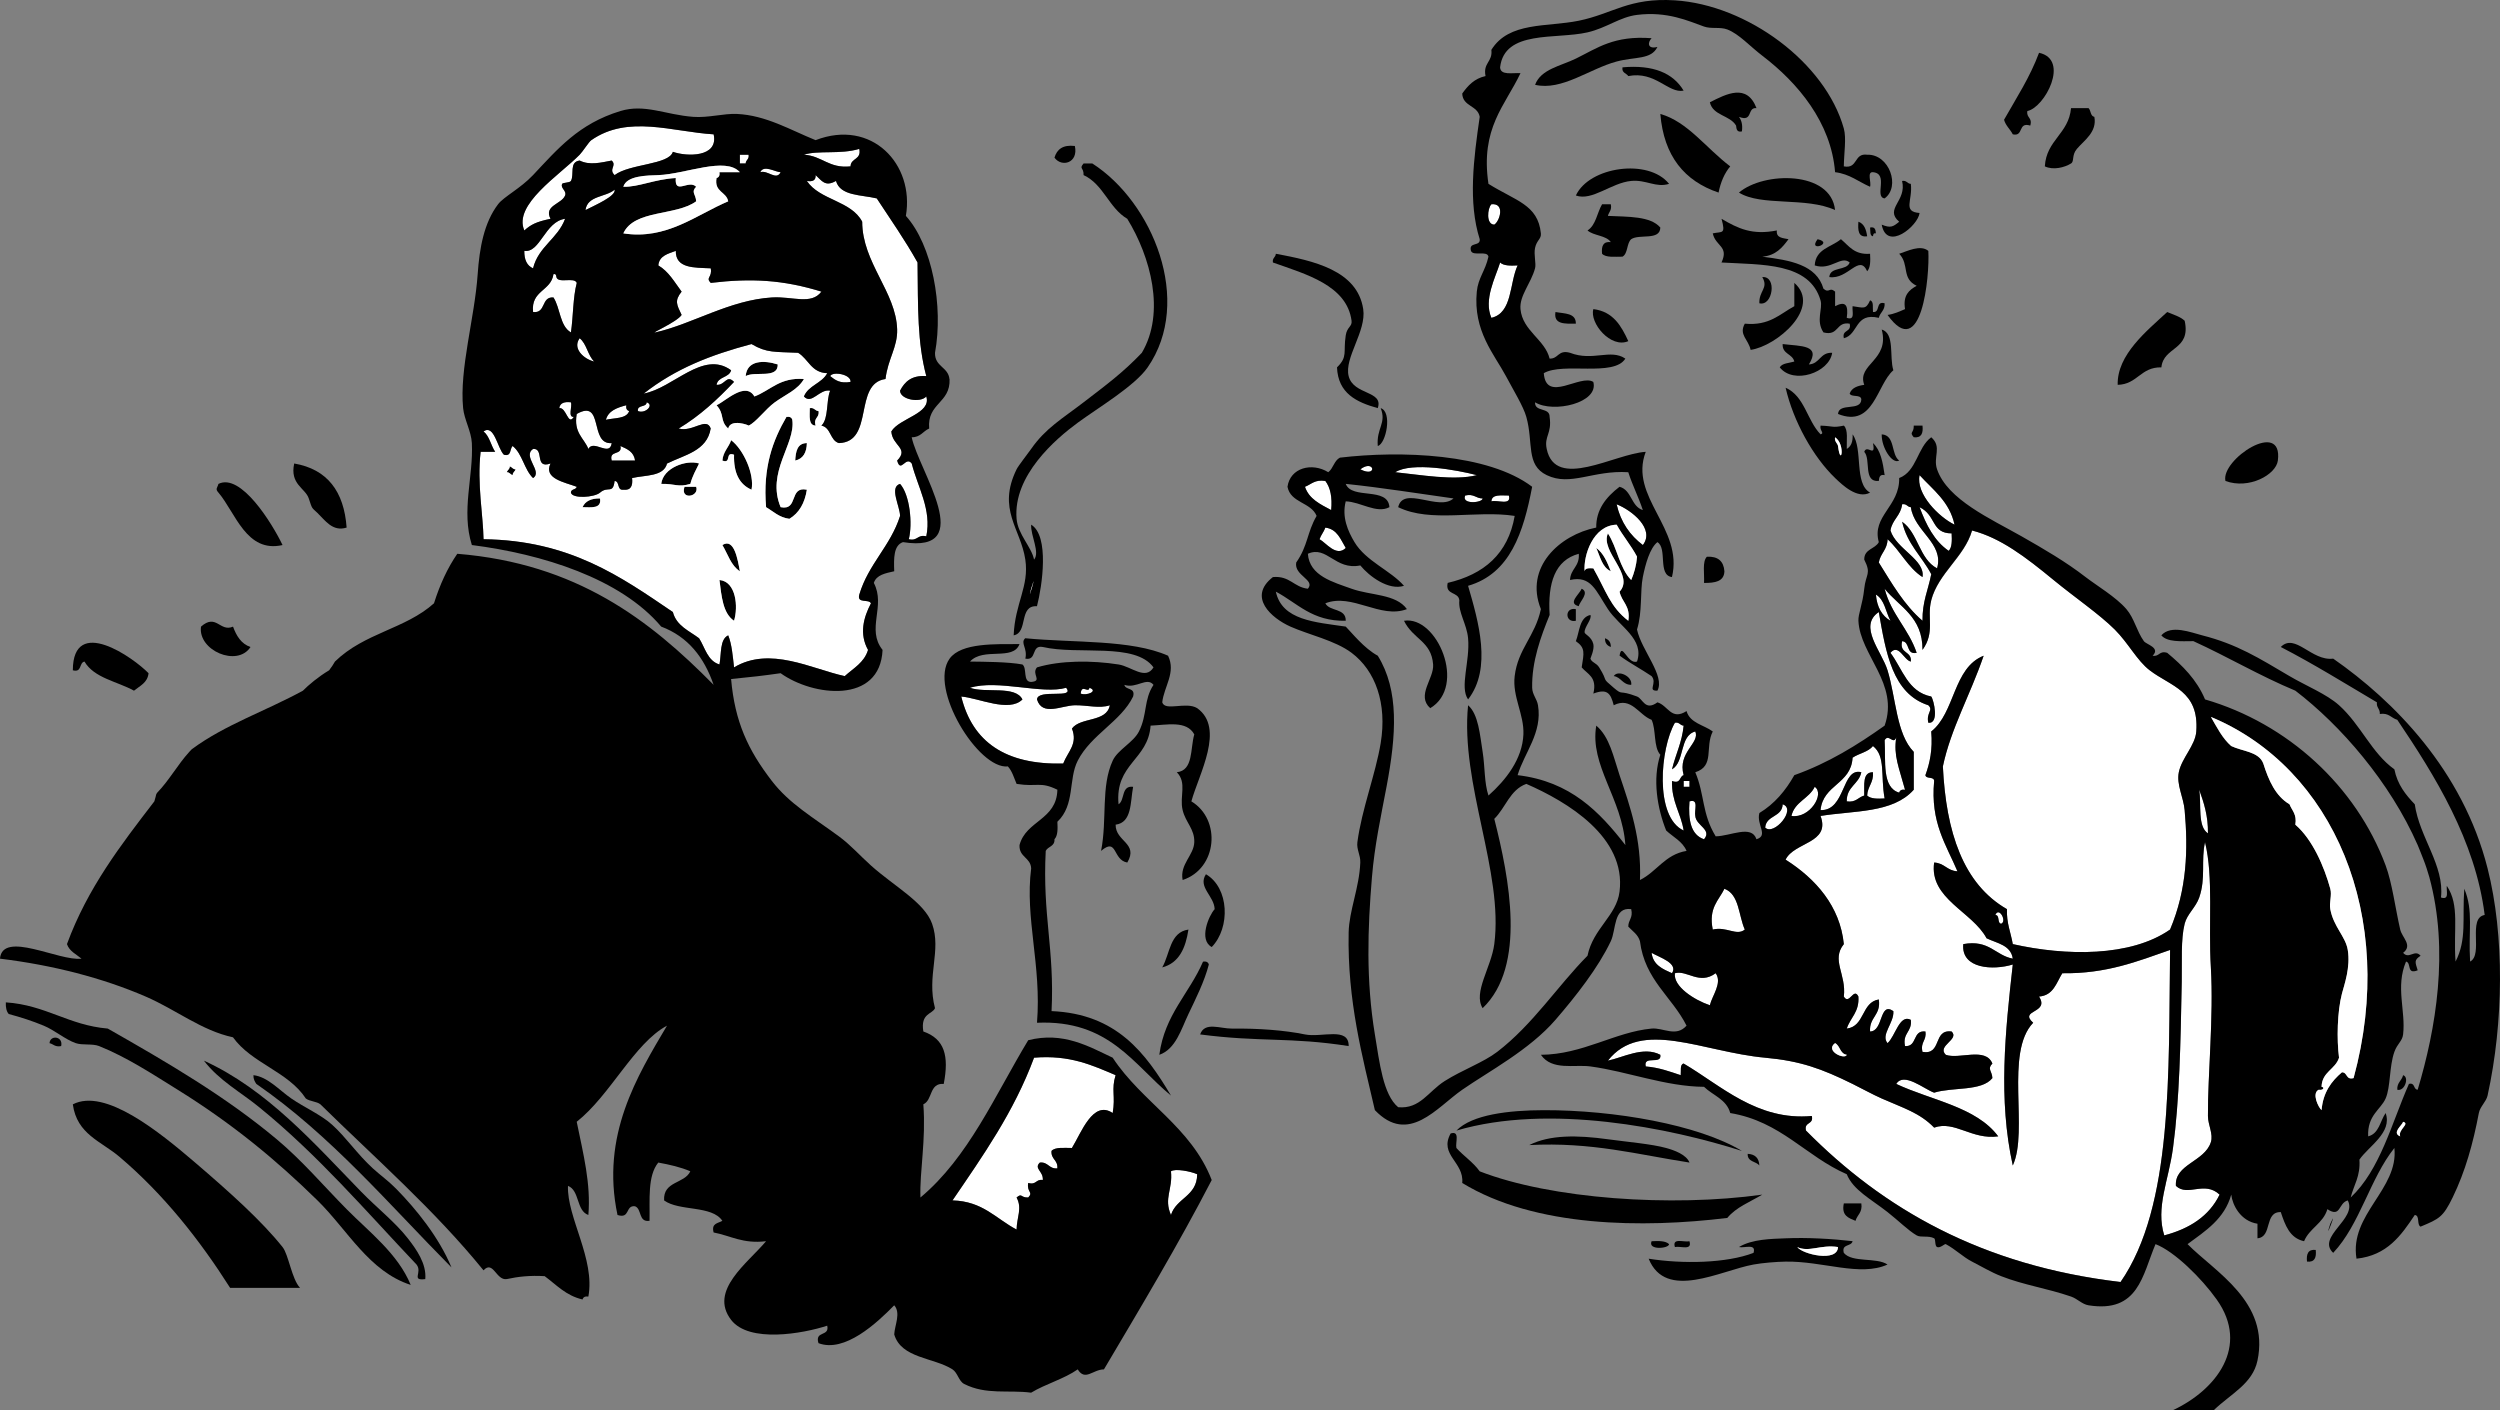 <?xml version="1.0" encoding="UTF-8" standalone="no"?>
<!-- Generator: Adobe Illustrator 12.0.1, SVG Export Plug-In . SVG Version: 6.00 Build 51448)  -->
<svg
    xmlns:rdf="http://www.w3.org/1999/02/22-rdf-syntax-ns#"
    xmlns="http://www.w3.org/2000/svg"
    xmlns:cc="http://web.resource.org/cc/"
    xmlns:xlink="http://www.w3.org/1999/xlink"
    xmlns:dc="http://purl.org/dc/elements/1.1/"
    xmlns:svg="http://www.w3.org/2000/svg"
    xmlns:inkscape="http://www.inkscape.org/namespaces/inkscape"
    xmlns:sodipodi="http://sodipodi.sourceforge.net/DTD/sodipodi-0.dtd"
    xmlns:ns1="http://sozi.baierouge.fr"
    id="Layer_1"
    xml:space="preserve"
    overflow="visible"
    viewBox="0 0 482.062 271.916"
    version="1.1"
    enable-background="new 0 0 482.062 271.916"
  >
<rect x="0" y="0" width="482.062" height="271.916" fill="#808080" stroke="none"/>
<g
      clip-rule="evenodd"
      fill-rule="evenodd"
    >
	<path
        d="m318.47 7.368c-0.804 0.82-0.825 2.175 1.124 1.685-1.207 2.494-4.285 1.852-7.864 2.808-5.234 1.398-10.568 5.703-15.727 4.494 1.104-3.029 4.981-3.639 7.863-5.055 4.15-2.037 7.34-4.488 14.61-3.932z"
    />
	<path
        d="m393.17 10.176c6.013 1.292 1.113 10.569-2.247 11.234-0.229 1.353 1.026 1.221 0.562 2.808-2.452-0.767-1.194 2.175-3.37 1.685-0.504-0.993-1.355-1.64-1.685-2.809 2.37-4.198 4.97-8.144 6.75-12.918z"
    />
	<path
        d="m312.85 12.984c5.957-0.527 9.755 1.104 11.795 4.493-2.963 0.586-5.43-3.835-10.672-2.808-0.36-0.571-1.29-0.581-1.12-1.685z"
    />
	<path
        d="m338.69 20.848c-1.867-0.182-0.609 2.761-3.37 1.685 0.472 0.652 0.74 1.506 0.562 2.809-0.955 0.207-1.06-0.438-1.123-1.124-1.171-2.013-4.466-1.9-5.056-4.493 3.18-1.615 7.16-3.699 8.99 1.123z"
    />
	<path
        d="m399.35 20.848h3.37c0.483 0.453 0.334 1.539 1.124 1.685 0.554 2.934-1.966 4.521-3.37 6.179-1.042 1.23-0.454 2.392-1.124 2.808-1.234 0.769-3.419 1.344-5.055 0.562 0.3-5.126 4.61-6.247 5.05-11.234z"
    />
	<path
        d="m320.15 21.971c5.263 1.491 8.776 6.552 13.479 10.11-1.109 1.324-1.842 3.026-2.246 5.055-6.57-2.22-10.56-7.03-11.23-15.165z"
    />
	<path
        fill="#FFFFFF"
        d="m137.61 25.903c0.987 4.487-5.24 4.317-7.863 3.37-0.741 2.518-8.374 2.294-11.233 4.493-1.23-1.168 0.493-1.815-0.562-2.808-2.062 0.391-4.27 0.969-6.179 0-2.078 0.267-0.988 2.702-1.685 3.932-0.213 0.375-1.553 0.297-1.685 0.562-0.416 0.832 0.93 1.311 0.562 2.247-0.654 1.664-4.165 1.93-2.809 4.494-2.814 0.58-3.825 1.148-5.055 2.247-2.179-4.984 6.714-10.598 10.672-14.604 0.598-0.605 1.755-2.466 2.247-2.808 7.08-4.942 15.62-1.604 23.57-1.125z"
    />
	<path
        d="m207.26 28.149c0.722 3.295-2.557 4.177-3.932 2.247 0.47-1.58 1.59-2.523 3.93-2.247z"
    />
	<path
        fill="#FFFFFF"
        d="m165.69 28.711c0.454 2.139-1.646 1.724-1.685 3.37-4.191 0.447-5.455-2.035-8.987-2.247 2.78-0.896 6.99-0.011 10.68-1.123z"
    />
	<path
        fill="#FFFFFF"
        d="m142.66 29.834h1.685c0.158 0.907-0.531 0.967-0.562 1.685h-1.124v-1.685z"
    />
	<path
        d="m208.94 31.52h1.685c11.614 7.438 19.517 26.541 10.672 39.317-2.486 3.591-9.519 7.767-13.48 10.671-4.302 3.155-12.489 10.201-11.795 18.536 0.251 3.016 2.883 5.404 3.37 7.863 1.181-1.401-0.664-4.554-0.562-6.74 3.566 2.161 2.127 11.851 1.124 15.727-3.585-0.215-1.639 5.102-4.494 5.617 0.249-6.213 3.017-9.428 2.247-14.604-0.889-5.98-5.476-9.665-1.685-17.412 0.356-0.727 2.061-2.858 2.809-3.932 2.795-4.009 5.966-5.802 10.11-8.987 4.432-3.405 7.574-5.709 11.234-9.548 4.603-7.774 1.681-18.534-2.809-25.837-3.542-2.075-4.578-6.655-8.425-8.425 0.05-1.535-0.93-1.133 0-2.249zm-10.11 82c-0.97 3.72 1.44-4.54 0 0z"
    />
	<path
        d="m321.84 35.451c-2.538 0.803-4.396-0.835-7.302-0.562-3.864 0.364-7.527 3.935-10.672 2.808 2.56-5.566 14.02-7.219 17.97-2.246z"
    />
	<path
        fill="#FFFFFF"
        d="m146.6 33.205c0.664-1.513 2.929 0.002 3.932 0-0.85 1.698-2.47-0.466-3.93 0z"
    />
	<path
        d="m353.85 40.506c-5.591-2.579-14.222-0.668-18.535-3.37 4.78-4.087 17.75-4.253 18.53 3.37z"
    />
	<path
        d="m366.77 34.89c0.907-0.158 0.967 0.531 1.685 0.562 0.398 3.19-1.655 5.369 1.685 5.617-0.282 2.475-6.309 7.508-7.302 2.247 1.71 0.704 2.185 0.429 3.37-0.562-2.92-2.522 1.52-3.955 0.56-7.864z"
    />
	<path
        fill="#FFFFFF"
        d="m287.58 39.383c2.696-0.263 1.616 3.266 0.562 3.932-1.63-0.011-1.33-3.174-0.56-3.932z"
    />
	<path
        d="m308.92 39.383h1.685c0.238 1.174-0.385 1.487-0.562 2.247 3.93 0.189 8.214 0.024 10.11 2.247-0.048 2.573-4.059 1.184-5.617 2.247-0.901 0.783-0.598 2.772-1.685 3.37-1.492-0.006-3.208 0.212-3.932-0.562-0.158-1.469 0.205-2.416 1.685-2.247-0.916-1.33-3.297-1.196-4.493-2.247 1.62-1.006 1.84-3.404 2.81-5.055z"
    />
	<path
        fill="#FFFFFF"
        d="m108.96 42.191c-1.407 3.835-5.143 5.342-6.179 9.548-1.175-0.51-1.712-1.658-1.685-3.37 3.03 0.475 3.98-5.662 7.86-6.178z"
    />
	<path
        d="m358.35 42.753c1.109 0.389 1.497 1.499 1.686 2.809-1.76 0.256-1.8-1.201-1.69-2.809z"
    />
	<path
        d="m360.6 43.876c0.955-0.207 1.06 0.438 1.123 1.123-0.478-0.103-0.529 0.219-0.562 0.562-0.66-0.09-0.48-1.023-0.56-1.685z"
    />
	<path
        d="m350.48 46.123c3.29 0.747-2.03 2.653 0 0z"
    />
	<path
        d="m354.98 46.123c1.532 1.276 2.567 3.05 5.617 2.809 0.074 1.384 0.085 2.706-0.562 3.37-1.531-3.431-3.683 1.665-7.302 1.124 0.157-2.089 3.352-1.142 3.932-2.808-1.664-1.445-3.611 1.606-6.74 0.562 0.16-3.202 3.22-3.512 5.05-5.057z"
    />
	<path
        d="m371.83 48.37c0.277 4.868-1.273 21.604-7.863 12.357 1.312-0.185 2.32-0.675 3.37-1.124-0.432-2.678 0.793-3.7 2.246-4.493-2.994-1.433-1.348-4.068-3.37-6.178 1.53-0.478 4.07-1.823 5.61-0.562z"
    />
	<path
        d="m265.67 78.7c-4.098-1.145-7.655-2.829-7.863-7.863 2.123-2.079 1.174-2.851 1.685-6.179 0.255-1.657 1.274-1.672 1.123-2.808-0.91-6.854-8.839-8.983-15.165-11.233-0.158-0.907 0.531-0.967 0.562-1.685 7.2 1.342 15.716 3.159 16.851 10.671 0.645 4.266-3.692 9.383-2.809 12.919 0.92 3.698 6.79 2.77 5.61 6.178z"
    />
	<path
        fill="#FFFFFF"
        d="m289.26 50.617c0.664 0.646 1.985 0.636 3.37 0.562-1.604 3.452-0.961 9.149-5.055 10.11-1.52-3.539 0.77-7.733 1.68-10.672z"
    />
	<path
        fill="#FFFFFF"
        d="m106.72 52.863c0.478-0.104 0.53 0.219 0.562 0.562 0.351 1.334 3.457-0.087 3.932 1.124-0.743 2.814-0.672 6.442-1.124 9.548-2.157-1.213-2.04-4.701-3.37-6.74-2.432-0.185-1.382 3.111-3.932 2.809-0.46-4.202 3.48-4.009 3.93-7.303z"
    />
	<path
        d="m339.81 53.425c2.904-0.236 2.022 5.716-0.562 5.055-0.1-2.459 1.83-2.888 0.56-5.055z"
    />
	<path
        d="m345.99 54.548c5.376 4.736-3.405 12.205-8.426 12.918-0.418-2.034-2.33-2.909-1.123-5.055 4.755 0.449 6.751-1.861 9.549-3.37v-4.493z"
    />
	<path
        d="m307.24 59.603c3.829 0.477 5.378 3.235 6.74 6.179-3.38 1.474-7.52-3.509-6.74-6.179z"
    />
	<path
        d="m299.93 60.165c1.729 0.331 3.976 0.144 3.932 2.247-2.05-0.001-4.33 0.218-3.93-2.247z"
    />
	<path
        d="m421.26 61.85c1.254 5.747-4.083 4.903-4.493 8.987-4.018-0.087-4.586 3.277-8.425 3.37-0.151-5.815 5.646-10.419 9.549-14.042 1.18 0.503 2.49 0.873 3.37 1.685z"
    />
	<path
        d="m362.84 63.535c2.583 0.787 1.437 5.304 2.247 7.863-3.222 2.774-3.78 11.192-10.672 8.425 0.16-2.274 4.436-0.433 4.493-2.809-0.084-1.039-1.901-0.345-2.246-1.124 0.389-1.109 1.498-1.497 2.809-1.685-1.47-4.028 4.97-4.682 3.37-10.67z"
    />
	<path
        fill="#FFFFFF"
        d="m111.77 65.22c1.364 1.069 1.557 3.311 2.809 4.493-1.9-0.419-4.29-2.463-2.81-4.493z"
    />
	<path
        d="m343.74 66.343c3.562 0.441 7.436 0.128 5.056 3.932 2.134-0.112 2.131-2.362 4.493-2.247-0.555 3.825-7.436 6.19-10.11 2.809 0.476-0.835 1.809-0.813 2.809-1.124-0.35-1.523-2.35-1.398-2.25-3.37z"
    />
	<path
        d="m149.97 70.275c0.042 2.85-4.402 1.214-6.178 2.247 0.22-3.06 3.49-3.12 6.18-2.247z"
    />
	<path
        fill="#FFFFFF"
        d="m160.08 72.522c0.46-0.962 4.062-0.362 3.932 1.123-2.05 0.365-2.99-0.378-3.93-1.123z"
    />
	<path
        d="m155.02 73.083c-1.187 2.097-3.568 3.007-5.617 4.493-1.796 1.303-3.637 3.875-5.055 4.494 0.117-0.051-3.478-1.435-3.932 0.562-1.697-1.58-0.603-2.66-2.247-4.493 1.677-0.738 5.575-4.678 7.302-1.685 3.13-1.189 4.9-3.729 9.56-3.371z"
    />
	<path
        d="m351.05 83.755c0.834-0.245-0.222-0.719 0-1.685 2.56 0.086 2.204 0.464 4.493 0 0.869 0.816 0.495 2.875 0.562 4.493 0.833-0.477 1.207-1.414 1.123-2.808 2.055 2.813 0.233 9.502 3.37 11.233-2.457 1.324-5.381-1.504-6.74-2.809-4.228-4.056-8.055-10.921-9.549-17.412 3.67 1.583 4.14 6.354 6.75 8.988zm3.37 2.247c0.537 4.292 1.521-0.257-0.562-1.685-0.21 0.796 0.5 1.204 0.56 1.685z"
    />
	<path
        fill="#FFFFFF"
        d="m110.09 77.577c0.307 0.816-0.656 2.903 0.562 2.809-1.146 1.823-1.421-1.896-2.809-1.685 0.14-0.989 0.97-1.281 2.25-1.124z"
    />
	<path
        fill="#FFFFFF"
        d="m124.69 77.577c1.517 0.502-0.261 2.28-1.685 1.685-0.17-1.295 1.63-0.624 1.69-1.685z"
    />
	<path
        fill="#FFFFFF"
        d="m120.76 78.139c-0.091 0.653 0.124 0.999 0.562 1.123-0.529 1.531-2.833 1.286-4.493 1.685 0.48-1.766 2.16-2.329 3.93-2.808z"
    />
	<path
        d="m156.15 78.7c0.907-0.158 0.967 0.531 1.685 0.562 0.23 1.354-1.025 1.221-0.562 2.809-1.45-0.064-1.13-1.882-1.13-3.371z"
    />
	<path
        d="m266.23 78.7c2.271 0.681 1.066 6.853-0.562 7.302-0.29-3.463 1.73-4.381 0.56-7.302z"
    />
	<path
        fill="#FFFFFF"
        d="m117.95 85.44c-0.368 2.747-3.515-0.779-4.494 1.123-0.862-2.133-2.893-3.098-2.247-6.74 5.3-3.027 2.36 5.97 6.74 5.617z"
    />
	<path
        d="m151.65 80.385c0.653-0.091 1 0.124 1.124 0.562 0.685 4.646-5.083 10.082-2.247 16.85 3.517 0.708 1.539-4.078 5.055-3.37-0.404 2.591-1.499 4.492-3.37 5.617-1.984-0.263-3.075-1.419-4.493-2.247-0.65-7.756 1.32-12.907 3.93-17.408z"
    />
	<path
        d="m369.02 82.07h1.686c0.158 1.469-0.205 2.416-1.686 2.247-0.94-1.116 0.05-0.714 0-2.247z"
    />
	<path
        d="m362.84 83.755c2.656 0.152 1.746 3.871 3.37 5.055-1.35 0.764-3.44-2.526-3.37-5.055z"
    />
	<path
        fill="#FFFFFF"
        d="m353.85 84.317c2.082 1.428 1.099 5.978 0.562 1.685-0.05-0.481-0.76-0.889-0.56-1.685z"
    />
	<path
        d="m140.98 84.878c2.397 1.817 4.522 6.582 3.932 9.549-2.356-1.014-3.477-3.263-3.37-6.74-1.818-0.694-0.43 1.817-2.247 1.123 0.15-1.726 1.22-2.526 1.69-3.932z"
    />
	<path
        d="m429.12 92.742c-0.944-4.124 11.136-12.079 10.109-3.932-0.35 2.734-5.59 5.614-10.11 3.932z"
    />
	<path
        d="m155.58 85.44c-0.045 1.827-0.718 3.026-2.247 3.37 0.11-1.772 0.4-3.35 2.25-3.37z"
    />
	<path
        d="m361.16 85.44c1.467 1.341 1.898 3.718 2.247 6.178-0.956-0.207-1.06 0.438-1.124 1.124-3.085 0.277-1.474-4.143-2.808-5.617 0.49-1.545 2.27 1.309 1.68-1.685z"
    />
	<path
        fill="#FFFFFF"
        d="m119.64 86.002c1.3 0.572 2.614 1.13 2.808 2.808h-4.493c-0.61-2.095 2.1-0.889 1.68-2.808z"
    />
	<path
        d="m134.8 89.372c-0.611 1.261-1.305 2.44-1.685 3.932-2.404 0.71-2.778-0.041-5.617 0 0.37-3.133 4.86-4.697 7.3-3.932z"
    />
	<path
        d="m56.729 89.372c6.384 1.105 9.605 5.373 10.11 12.357-2.692 0.863-4.151-1.395-5.617-2.809-1.132-1.091-0.979-0.649-1.685-2.809-0.654-1.999-3.687-2.703-2.808-6.74z"
    />
	<path
        d="m98.293 89.934c0.455 0.107 0.56 0.563 1.123 0.562-0.106 0.455-0.563 0.56-0.562 1.124-0.455-0.107-0.56-0.563-1.124-0.562 0.108-0.456 0.564-0.561 0.563-1.124z"
    />
	<path
        fill="#FFFFFF"
        d="m262.3 90.495c2.75-2.078 3.37 1.731 0 0z"
    />
	<path
        fill="#FFFFFF"
        d="m284.77 91.619c-4.319 1.129-11.128-0.1-15.727-0.562 3.19-2.025 11.88-0.439 15.73 0.562z"
    />
	<path
        fill="#FFFFFF"
        d="m370.14 91.619c2.592 2.838 5.777 5.082 6.74 9.548-2.96-1.431-7.5-5.895-6.74-9.551z"
    />
	<path
        d="m54.482 105.1c-6.974 1.591-9.046-6.203-12.357-10.11-0.674-0.738-0.219-0.883 0-1.685 4.314-2.148 10.321 7.555 12.357 11.795z"
    />
	<path
        fill="#FFFFFF"
        d="m255.56 92.742c0.971 1.276 1.355 3.138 1.123 5.617-2.066-1.117-4.26-2.106-5.055-4.494 1.22-0.47 1.93-1.454 3.94-1.123z"
    />
	<path
        d="m131.99 93.865h2.247c0.66 1.95-3.14 2.612-2.25 0z"
    />
	<path
        fill="#FFFFFF"
        d="m282.52 95.55c1.717-0.406 2.047 0.574 3.37 0.562-0.01 0.858-4.16 1.232-3.37-0.562z"
    />
	<path
        fill="#FFFFFF"
        d="m290.95 95.55c0.531 2.03-2.213 0.784-3.37 1.124 0.06-1.435 1.88-1.115 3.37-1.124z"
    />
	<path
        d="m115.7 96.112c0.327 2.012-1.662 1.708-3.37 1.685 0.51-1.174 1.66-1.713 3.37-1.685z"
    />
	<path
        fill="#FFFFFF"
        d="m311.73 97.235c2.993 1.191 7.419 4.781 5.056 7.863-2.46-1.86-4.27-4.35-5.06-7.865z"
    />
	<path
        fill="#FFFFFF"
        d="m366.77 97.235c0.907-0.158 0.967 0.531 1.685 0.562 0.64 4.667 6.447 6.945 5.055 11.795-3.447-1.794-3.643-6.841-6.739-8.987 0.952 4.29 3.81 6.675 5.616 10.11-0.575 2.982-1.752 5.363-1.685 8.987-3.528-3.024-5.91-7.196-8.426-11.233 0.285-1.774 1.653-2.465 1.686-4.493 2.464 2.216 3.897 5.464 6.74 7.302 0.551-3.369-5.085-5.393-6.179-8.987 0.32-2.1 2-2.855 2.23-5.055z"
    />
	<path
        fill="#FFFFFF"
        d="m370.14 97.797c3.271 1.583 2.204 5.041 6.179 5.055 0.074 1.385 0.085 2.706-0.562 3.37-2.78-1.9-4.35-5.01-5.62-8.423z"
    />
	<path
        fill="#FFFFFF"
        d="m255.56 101.73c2.316 0.304 2.939 2.303 3.932 3.932-1.833 1.796-3.813-1.027-5.055-1.685 0.29-0.84 0.83-1.42 1.12-2.25z"
    />
	<path
        fill="#FFFFFF"
        d="m380.25 102.29c5.509 1.423 10.312 5.096 15.728 9.548 4.062 3.34 8.838 6.6 11.795 9.548 2.639 2.632 4.285 5.983 6.74 7.864 4.079 3.126 9.55 3.946 8.986 11.795-0.194 2.714-2.819 5.12-3.37 7.864-0.479 2.387 0.899 4.812 1.123 7.302 0.683 7.59 0.47 15.259-2.808 23.028-7.607 5.312-20.106 5.117-30.331 2.809-0.382-2.239-1.224-4.019-1.123-6.74-8.443-4.85-11.745-14.841-12.356-27.522 1.529-7.282 5.25-13.709 7.863-21.343-5.914 2.324-5.484 10.991-10.11 14.604 0.298 3.481-0.269 6.097-1.123 8.425 0.127 0.809 1.676 0.195 1.685 1.123-0.75 8.053 2.326 12.278 4.493 17.412-1.981-0.077-2.511-1.607-4.493-1.685-0.977 6.972 7.383 9.465 10.11 14.604 2.021 0.975 4.688 1.303 5.055 3.932-3.445-0.674-4.525-3.713-9.548-2.809-0.445 4.811 5.804 5.087 9.548 3.932-1.457 12.969-2.83 25.993 0 38.756 3.092-6.665-1.592-21.775 3.932-27.522-2.855-2.534 3.248-1.789 1.124-5.055 2.793-0.203 3.34-2.651 4.493-4.494 8.548 0.123 14.533-2.317 20.782-4.493-0.319 23.607 0.608 49.39-9.549 64.031-26.793-3.163-45.775-14.136-60.661-29.207-0.418-1.729 1.542-1.08 1.124-2.809-10.533 0.978-17.546-5.903-24.714-10.11-0.763 0.174-0.466 1.406-0.562 2.247-2.108-0.7-4.146-1.472-6.74-1.686-0.547-2.231 3.139-0.23 2.809-2.246-3.239-1.727-7.286 0.565-10.11 1.123 6.406-8.163 18.263-1.663 30.33-0.562 6.822 0.622 10.901 2.122 16.851 5.055 1.994 0.983 3.762 1.985 5.616 2.809 4.15 1.841 7.316 2.741 10.11 5.616 3.976-1.42 7.259 2.389 12.357 1.686-4.225-5.698-12.909-6.938-19.659-10.11 1.428-2.359 5.352 0.987 7.302 1.686 3.567-1.114 9.147-0.214 11.233-2.809-0.062-1.397-1.052-1.739 0-2.809-1.311-3.243-6.388-0.749-8.986-1.685-1.788-1.744 2.715-2.946 1.123-4.494-3.671-0.487-1.785 4.58-5.616 3.932-0.451-1.948 0.836-2.158 0.562-3.932-2.549-0.302-1.5 2.994-3.932 2.809-0.519-2.577 1.405-2.714 1.123-5.055-2.188-1.18-2.992 3.186-4.493 4.493-1.38-1.599 1.304-3.914 1.123-6.179-2.753-1.902-1.878 3.905-4.493 3.932-0.191-2.812 2.14-3.102 1.685-6.178-3.383 0.549-2.669 5.193-6.178 5.616 0.687-2.121 2.445-3.171 2.246-6.178-0.906-1.89-1.778 1.766-2.809 0 0.515-4.305-2.486-7.042 0-10.11-0.725-7.275-5.397-12.592-11.233-16.289 1.639-3.408 8.714-3.126 6.74-8.425 6.432-1.053 13.934-0.505 17.974-5.055v-7.302c-3.374-3.442-3.418-10.397-5.055-15.727-1.12-3.646-5.727-8.519-1.686-11.234 1.362 7.812 2.614 15.734 9.549 17.974 1.049 0.999-0.456 1.428 0 3.37 2.144 0.262 1.064-4.388 0.562-5.055-4.534-0.896-5.531-5.328-7.863-8.425 1.559-1.882 2.627 1.454 3.932 1.685 0.215-2.087-2.276-1.469-1.685-3.932 1.583 0.101 0.7 2.669 2.808 2.247-1.556-4.623-4.922-7.435-6.178-12.357 2.843 3.522 7.349 5.382 7.302 11.795 2.468-3.431 0.809-6.169 1.685-9.548 1.4-5.28 6.42-8.35 7.89-13.46z"
    />
	<path
        d="m142.66 110.15c-1.719-1.089-2.316-3.3-3.37-5.055 2.29-1.44 2.96 2.83 3.37 5.05z"
    />
	<path
        d="m329.14 107.35c2.169-0.109 3.228 0.892 3.37 2.808-0.064 1.996-1.858 2.26-3.932 2.247 0.11-1.77-0.38-4.13 0.56-5.06z"
    />
	<path
        d="m138.73 111.84c3.237 0.303 3.635 5.225 2.809 7.863-2.14-1.41-2.41-4.7-2.81-7.86z"
    />
	<path
        d="m304.99 113.52c1.598 0.749-0.434 2.498-0.562 3.37-2.23-0.56 0.09-2.26 0.56-3.37z"
    />
	<path
        fill="#FFFFFF"
        d="m361.72 114.65c1.666 0.955 1.89 3.353 2.809 5.055-1.65-0.97-2.61-2.63-2.81-5.05z"
    />
	<path
        d="m303.86 117.46v2.247c-2.16 0.43-2.16-2.7 0-2.25z"
    />
	<path
        d="m275.78 136.55c-2.732-2.455 0.771-5.709 0.562-8.425-0.349-4.531-3.845-4.801-5.617-8.425 6.38-1.05 12.17 12.62 5.06 16.85z"
    />
	<path
        d="m44.934 120.83c0.653 1.781 1.562 3.307 3.37 3.932-2.546 3.934-10.173 0.667-9.548-3.932 2.953-2.62 3.645 1.11 6.178 0z"
    />
	<path
        d="m309.48 123.07c0.69 0.245 1.153 0.719 1.123 1.685-0.69-0.25-1.15-0.72-1.12-1.69z"
    />
	<path
        d="m28.646 129.81c-0.198 1.862-1.683 2.437-2.809 3.37-3.257-1.798-7.683-2.427-9.548-5.617-1.083 0.228-0.444 2.177-2.247 1.685 0.035-10.72 11.749-2.39 14.604 0.57z"
    />
	<path
        d="m311.17 130.37c0.793-1.294 3.658 0.042 3.37 1.685-1.68-0.01-1.91-1.46-3.37-1.69z"
    />
	<path
        fill="#FFFFFF"
        d="m187.04 132.62c5.278-1.659 13.975 1.331 18.536 0 1.829 2.232-5.474 0.122-5.617 2.247 1.01 3.307 4.767 1.163 7.302 1.123 2.355-0.037 4.752 0.678 6.74 0-0.597 3.335-5.637 2.227-7.302 4.494 1.154 2.97-0.758 4.386-1.685 6.74-11.148 0.29-17.523-4.194-19.658-12.918 3.354 0.271 9.229 3.148 11.795 0.562-1.39-2.73-7.09-1.15-10.12-2.24z"
    />
	<path
        fill="#FFFFFF"
        d="m210.07 132.62c1.805 0.634-0.541 1.604-1.685 1.124 0.17-1.95 1.52 0.05 1.69-1.12z"
    />
	<path
        fill="#FFFFFF"
        d="m322.96 139.36c0.907-0.158 0.968 0.531 1.686 0.562-0.319 3.238-1.558 5.558-2.247 8.426 2.5-1.433 1.386-6.479 4.494-7.302 0.941 2.269-3.47 4.006-2.247 8.425-0.882 0.241-0.48 1.767-2.247 1.123-0.106 4.039 1.711 6.152 2.247 9.549-5.67-2.63-4.5-15.94-1.68-20.79z"
    />
	<path
        fill="#FFFFFF"
        d="m365.65 142.17c-0.569 3.536 0.533 5.821 1.686 10.11-0.653-0.092-1 0.124-1.124 0.562-3.348-0.959-2.579-6.033-2.808-10.11 0.74-1.38 1.69 1.01 2.24-0.56z"
    />
	<path
        fill="#FFFFFF"
        d="m361.16 143.85c2.491 1.979 1.435 5.656 2.247 10.11-1.385 0.074-2.707 0.085-3.37-0.562 0.086-1.786 1.273-2.471 1.123-4.493-2.091-0.031-1.62 2.499-1.685 4.493-1.175 0.323-1.604 1.393-3.37 1.123-0.057-2.864 2.332-3.284 2.808-5.616-3.819-1.003-2.998 7.479-7.863 7.302 0.481-4.948 5.884-4.976 6.179-10.11 1.21-0.82 3.01-1.09 3.92-2.24z"
    />
	<path
        fill="#FFFFFF"
        d="m324.65 150.59h1.123v1.124h-1.123v-1.12z"
    />
	<path
        fill="#FFFFFF"
        d="m349.92 151.72c2.01 1.364-0.979 6.169-4.493 5.616 0.62-2.76 3.41-3.34 4.49-5.62z"
    />
	<path
        fill="#FFFFFF"
        d="m424.06 152.28c0.888 2.482 1.731 5.009 1.686 8.425-2.04-1.32-1.25-5.49-1.69-8.42z"
    />
	<path
        fill="#FFFFFF"
        d="m325.77 154.53c1.888-0.576 0.875 1.747 1.124 2.809 0.141 1.878 3.281 2.615 1.685 4.493-2.52-0.85-3.07-3.67-2.81-7.3z"
    />
	<path
        fill="#FFFFFF"
        d="m343.74 155.09c2.76 0.9-1.704 6.152-3.37 4.494 0.19-2.43 3.28-1.96 3.37-4.49z"
    />
	<path
        fill="#FFFFFF"
        d="m425.19 162.39c1.66 6.856 0.622 15.659 1.123 24.152 0.562 9.52-0.613 20.797-0.562 28.646 0.012 1.771 1.069 3.467 0.562 5.055-1.216 3.8-7.045 4.235-6.74 8.426 2.312 2.171 5.455-1.074 8.425 1.685-2.018 4.16-5.788 6.568-10.672 7.863-1.688-5.376 0.829-10.508 1.686-16.85 1.247-9.233 1.464-20.021 1.685-32.016 0.072-3.924-0.196-8.248 0.562-11.233 0.478-1.877 2.126-3.108 2.809-5.056 1.3-3.73 0.31-7.22 1.12-10.67z"
    />
	<path
        d="m232.53 168.57c4.492 2.612 4.753 10.294 1.124 14.042-2.568-1.376-0.567-6.079 0.562-7.302-0.08-2.56-3.31-4.26-1.68-6.74z"
    />
	<path
        fill="#FFFFFF"
        d="m332.51 171.38c2.875 1.057 2.716 5.147 3.932 7.863-1.583 1.303-3.511-0.648-6.178 0-0.84-4.21 1.15-5.59 2.25-7.86z"
    />
	<path
        fill="#FFFFFF"
        d="m384.75 176.43c0.71-1.691 2.295 1.25 1.124 1.686-0.81-0.13-0.2-1.68-1.12-1.69z"
    />
	<path
        d="m229.16 179.24c-0.545 3.574-1.795 6.443-5.055 7.302 1.51-2.61 1.44-6.8 5.06-7.3z"
    />
	<path
        fill="#FFFFFF"
        d="m318.47 183.73c1.566 0.914 5.178 1.99 3.932 3.932-1.8-0.81-3.65-1.58-3.93-3.93z"
    />
	<path
        d="m231.97 185.42c0.653-0.092 1 0.124 1.124 0.562-0.839 3.25-2.529 6.614-3.932 9.549-1.394 2.914-2.447 6.769-5.617 7.863 1.04-7.77 5.79-11.82 8.43-17.97z"
    />
	<path
        fill="#FFFFFF"
        d="m330.83 187.66c1.326 1.876-0.68 4.303-1.124 6.179-3.013-1.021-7.093-3.625-6.74-6.179 2.32-0.66 4.72 2.33 7.86 0z"
    />
	<path
        d="m1.123 193.28c7.722 0.517 12.068 4.408 19.659 5.055 11.602 6.603 22.691 13.072 32.577 21.344 4.936 4.13 8.969 8.92 13.48 13.48 4.383 4.431 9.877 8.577 12.356 14.604-8.045-2.603-12.165-10.587-17.974-16.289-8.1-7.949-16.588-14.904-26.96-21.343-4.599-2.855-9.801-6.29-15.166-8.426-1.272-0.506-3.196-0.108-4.493-0.562-2.052-0.717-4.056-2.49-6.179-3.37-2.216-0.919-4.375-1.609-6.74-2.246-0.434-0.49-0.602-1.26-0.56-2.24z"
    />
	<path
        d="m260.06 201.71c-11.317-1.771-17.075-0.728-28.645-2.246 0.875-2.516 3.854-1.097 6.178-1.124 5.138-0.06 10.09 0.316 14.042 1.124 3.22 0.66 8.49-1.55 8.42 2.25z"
    />
	<path
        d="m11.795 201.71c-1.174 0.238-1.487-0.385-2.247-0.562 0.101-1.63 2.67-1.36 2.247 0.56z"
    />
	<path
        fill="#FFFFFF"
        d="m215.12 207.32c-0.873 2.795 0.009 4.029-0.562 7.302-3.803-2.578-6.06 3.827-7.864 6.74-1.492 0.005-3.208-0.213-3.932 0.562-0.146 1.645 1.27 1.726 1.124 3.37-1.645 0.146-1.726-1.271-3.37-1.124-1.238 1.187 0.721 1.66 0.562 3.37-1.353-0.229-1.221 1.026-2.808 0.562-0.333 1.793 1.054 1.737 0 2.809-1.533 0.051-1.131-0.936-2.247 0 1.125 2.064 0.051 3.776 0 6.179-3.938-2.054-6.506-5.476-12.356-5.617 5.837-8.578 11.823-17.009 15.727-27.521 6.94-0.57 11.26 1.48 15.73 3.37z"
    />
	<path
        d="m39.317 204.52c12.198 5.579 21.169 15.854 30.331 25.275 2.956 3.04 6.547 5.863 8.987 8.986 1.628 2.085 3.646 4.896 3.37 7.864-2.814 0.341-0.483-1.257-1.685-2.809-9.837-10.39-18.955-21.078-30.331-30.331-3.576-2.92-7.756-5.16-10.672-8.99z"
    />
	<path
        d="m87.06 244.39c-12.118-12.222-23.235-25.443-37.632-35.386-0.297-0.451-0.586-0.912-0.562-1.685 2.759 0.316 4.959 2.878 7.302 4.493 2.534 1.747 5.697 3.108 7.863 5.055 2.668 2.397 4.898 5.726 7.863 8.426 1.5 1.365 2.965 2.378 4.494 3.932 3.823 3.89 8.254 9.33 10.672 15.17z"
    />
	<path
        d="m463.38 207.32c1.256 0.407 0.271 3.202-1.123 2.809-0.09-1.39 0.88-1.74 1.12-2.81z"
    />
	<path
        d="m57.853 248.33h-13.48c-5.867-9.235-12.77-18.004-21.344-25.275-3.556-3.016-8.197-4.326-8.986-10.11 6.205-3.205 16.632 5.277 23.59 11.233 6.826 5.844 12.854 11.277 16.851 16.289 1.165 1.45 1.769 6.18 3.369 7.86z"
    />
	<path
        d="m279.71 218.56c1.887-0.577 0.874 1.747 1.123 2.809 1.422 1.573 3.244 2.747 4.493 4.493 13.762 5.351 37.009 6.929 54.482 4.493-2.339 1.405-5.061 2.428-6.74 4.493-16.206 1.979-37.051 1.851-51.112-6.74 0.39-4.05-4.52-5.41-2.24-9.54z"
    />
	<path
        d="m325.77 224.17c-9.898-1.521-18.836-4.005-30.892-3.37 3.949-2.015 9.28-1.933 15.165-1.123 3.726 0.513 8.481 0.915 11.233 1.686 1.53 0.42 3.88 1.25 4.5 2.8z"
    />
	<path
        d="m337 222.49c1.43 0.068 2.179 0.817 2.247 2.247-0.66-0.84-2.33-0.67-2.25-2.25z"
    />
	<path
        fill="#FFFFFF"
        d="m230.85 226.42c-0.028 4.277-4.042 4.57-5.055 7.863-1.429-3.24 0.377-4.952 0-8.425 0.74-0.58 3.75-0.02 5.05 0.56z"
    />
	<path
        d="m355.54 232.04h3.37c0.27 1.768-0.8 2.196-1.123 3.37-1.33-0.55-2.76-0.99-2.25-3.37z"
    />
	<path
        d="m357.22 239.34c-0.229 1.082-2.178 0.443-1.686 2.246 1.611 1.946 6.307 0.809 8.426 2.247-5.259 2.401-12.487-0.687-19.659-0.562-1.836 0.031-4.445 0.247-6.178 0.562-6.408 1.162-16.919 7.051-20.221-1.124 6.562 1.045 15.025 0.878 20.221-1.123 0.576-1.887-1.747-0.874-2.809-1.123 2.539-1.554 6.313-1.573 8.986-1.686 4.2-0.19 9.12 0.11 12.92 0.55zm-2.8 1.12c-3.335-0.529-5.604 1.083-7.863 0 0.94 1.38 7.76 3.02 7.86 0z"
    />
	<path
        d="m318.47 239.34c1.385-0.074 2.706-0.086 3.37 0.562-0.01 0.86-4.16 1.23-3.37-0.56z"
    />
	<path
        d="m325.77 239.34c0.577 1.887-1.746 0.874-2.809 1.123-0.57-1.88 1.75-0.87 2.81-1.12z"
    />
	<path
        fill="#FFFFFF"
        d="m346.55 240.46c2.26 1.083 4.528-0.529 7.863 0-0.09 3.02-6.91 1.38-7.86 0z"
    />
	<path
        d="m446.53 241.02c0.158 1.469-0.205 2.416-1.685 2.247-0.15-1.47 0.21-2.41 1.69-2.25z"
    />
	<path
        d="m312.29 126.44c0.431-2.836 1.554 1.769 3.37 1.124 1.478-4.358-3.435-6.774-5.617-10.11-2.35-3.591-3.247-6.537-7.302-5.617 0.08-2.167 1.897-2.595 1.685-5.055-4.572 1.231-6.015 5.593-5.616 11.795-1.675 4.095-3.478 8.974-3.37 14.042 0.027 1.319 0.918 2.13 1.123 3.37 0.878 5.305-2.632 9.131-3.932 13.48 10.208 1.213 15.779 7.062 20.782 13.48-0.629-9.059-6.922-15.352-5.617-23.029 2.589 2.165 3.337 6.103 4.494 9.549 2.043 6.085 4.265 12.363 3.932 20.22 3.261-1.606 4.811-4.924 8.986-5.616-0.779-1.842-2.581-2.661-3.932-3.932-1.701-4.237-2.676-9.911-1.123-14.604-1.349-1.46-0.783-4.834-1.686-6.74-2.468-0.916-3.899-4.54-7.302-2.809-0.588-2.29-1.237-3.27-3.932-2.247 0.784-3.218-1.139-3.729-2.246-5.055 0.434-2.785 0.754-3.743-1.124-5.055 0.735-1.887 0.663-4.579 2.809-5.055 0.337 0.841-1.194 2.303-1.123 3.37 0.024 0.374 1.349 0.811 1.685 2.247 0.243 1.037-0.579 2.755-0.562 2.808 0.257 0.765 1.129 0.796 1.685 1.685 1.911 3.057 0.245 1.763 2.809 3.932 1.901 1.609 0.775 0.277 4.494 1.685 1.127 0.427 1.547 2.867 3.932 1.124 2.066 0.611 2.651 3.57 5.616 1.685 0.663 2.333 3.331 2.66 5.056 3.932-1.559 3.055 0.42 6.66-3.37 7.864 1.832 4.343 1.244 7.951 3.932 12.356 2.884-0.04 6.925-2.301 7.863 0.562 2.391-0.723-0.055-2.791 0.562-5.055 2.92-1.762 5.053-4.309 6.74-7.302 6.623-2.364 12.154-5.819 17.412-9.549 2.852-8.108-4.747-13.568-5.056-20.22-0.061-1.304 0.81-3.143 1.124-6.178 0.3-2.902 1.424-2.81 0-5.617-0.024-2.083 2.105-2.013 2.808-3.37-1.396-5.039 4.043-6.863 3.932-12.357 3.397-1.283 3.481-5.88 6.179-7.863 2.145 1.878 0.301 3.783 1.123 6.178 2.013 5.857 10.361 9.546 16.289 12.918 4.332 2.465 8.546 4.915 12.356 7.864 2.066 1.599 5.86 3.844 7.863 6.178 1.542 1.796 1.966 4.219 3.37 6.179 0.465 0.647 3.275 1.259 1.686 2.808 1.354 0.23 1.221-1.026 2.809-0.562 2.964 2.465 5.696 5.162 7.302 8.987 15.937 4.648 29.106 16.694 34.823 32.016 1.255 3.363 1.864 8.253 2.809 12.356 0.36 1.565 2.463 3.048 0.562 4.493 1.147 1.334 2.223-0.771 3.37 0.562-1.278 0.871-1.061 1.17-0.562 2.809-2.198 0.888-1.163-1.458-2.247-1.685-2.071 4.91-0.034 9.461-0.562 14.042-0.152 1.319-1.115 1.767-1.685 3.369-1.012 2.844-0.708 6.752-1.686 8.987-0.943 2.158-3.55 3.221-3.37 7.302 2.106-0.515 2.296-2.946 3.37-4.493 1.344 3.788-3.312 6.415-5.055 8.986 0.226 3.222-1.097 4.896-1.686 7.302 5.689-5.356 7.862-14.23 11.233-21.905 1.245-0.309 0.8 1.072 1.686 1.124 3.504-11.661 6.112-26.787 2.246-41.003-0.233-0.858-0.771-2.507-1.123-3.37-0.415-1.02-0.788-2.046-1.123-2.808-5.348-12.171-14.872-23.118-23.591-29.769-6.873-2.863-12.97-6.501-19.658-9.548-2.453 0.019-5.075 0.207-6.179-1.124 1.884-2.114 5.729-0.544 7.863 0 6.805 1.735 10.97 4.405 16.851 7.863 3.229 1.899 7.153 3.465 9.549 5.617 4.216 3.788 6.302 9.257 10.672 12.357 0.596 2.961 2.188 4.925 3.932 6.739 0.913 6.425 5.757 11.793 5.055 17.974 1.689 0.566 0.995-1.251 1.123-2.246 2.54 3.776 1.229 8.383 1.686 14.604 2.207-4.274 1.271-8.255 1.685-14.042 1.806 4.278 0.756 8.132 1.124 14.042 2.592-1.34-0.541-8.404 2.808-8.987-1.79-14.347-9.624-26.91-16.85-37.632-1.175-0.323-1.604-1.393-3.37-1.124 0.071-1.007-0.688-1.185-0.562-2.247-6.117-3.619-12.116-7.355-18.535-10.672 2.775-2.796 5.945 2.787 10.109 2.247 11.676 8.128 24.967 21.493 29.769 40.441 3.29 12.977 3.091 29.716 0 43.811-0.257 1.176-1.448 2.125-1.685 3.37-1.104 5.827-2.596 11.23-5.055 16.288-1.849 3.802-2.593 4.119-6.179 5.617-0.778-0.345-0.085-2.162-1.123-2.247-2.621 3.933-5.312 7.795-11.233 8.425-1.419-8.529 8.159-13.41 7.302-21.343-4.732 5.94-6.626 14.718-11.796 20.22-3.288-3.095 4.717-6.576 2.809-10.11-1.857 0.502-1.294 3.421-3.932 1.686-0.804 2.753-3.453 3.661-4.493 6.179-2.774-0.596-3.646-3.096-4.493-5.617-3.251-0.068-1.567 4.798-4.494 5.055v-2.808c-3.287-0.515-4.833-3.633-5.055-5.617-1.301 4.691-4.978 7.005-8.425 9.549 5.229 5.319 15.894 11.12 13.479 22.467-0.951 4.475-5.093 6.354-8.425 9.548h-7.863c8.267-3.872 14.883-12.269 8.425-21.343-2.942-4.136-8.167-9.282-11.795-10.672-2.538 6.017-3.287 13.33-12.919 11.795-1.246-0.199-2.139-1.263-3.37-1.686-4.666-1.602-9.067-2.203-13.479-3.932-1.965-0.77-3.694-1.826-5.617-2.808-1.734-0.886-3.098-2.308-5.055-3.37-0.214-0.116-1.064 0.833-1.686 0.562-0.472-0.207-0.234-1.513-0.562-1.686-1.111-0.584-2.553-0.086-3.37-0.562-1.645-0.957-3.437-2.781-5.616-4.493-3.188-2.502-6.61-4.227-7.863-7.302-7.952-3.47-12.68-10.162-22.468-11.795-0.715-2.655-3.347-3.394-5.055-5.056-7.461-0.062-14.689-2.954-21.905-3.932-3.094-0.419-7.425 0.859-9.549-2.246 8.052-0.05 14.272-4.393 21.344-5.056 2.252-0.211 4.719 1.726 6.74-0.562-2.821-5.604-8.042-8.809-8.986-16.288-0.381-1.305-1.435-1.937-2.247-2.809-0.013-1.323 0.968-1.653 0.562-3.37-3.46-0.481-2.876 3.952-3.932 6.179-2.425 5.117-6.723 10.596-10.672 15.165-5.026 5.816-12.892 9.952-17.974 13.48-4.945 3.433-10.351 10.713-16.85 3.932-2.387-10.316-5.326-21.011-5.056-34.263 0.086-4.193 2.051-8.6 2.247-13.479 0.058-1.449-0.75-2.505-0.562-3.933 0.833-6.315 3.5-13.074 4.493-19.097 1.261-7.651-0.998-13.941-5.617-17.412-3.173-2.385-8.31-3.496-11.795-5.055-3.646-1.631-8.323-5.702-3.37-9.548 3.284-0.288 4.032 1.958 6.74 2.247 1.508-1.728-2.702-2.515-2.247-5.055 2.286-3.268 2.056-5.754 3.933-8.987-1.087-2.658-5.012-2.477-5.617-5.617 0.51-3.672 4.711-4.751 7.863-2.808 0.965-0.721 1.128-2.242 2.247-2.809 11.658-1.373 28.548-0.84 37.07 5.617-1.685 8.8-4.229 16.74-12.356 19.097 1.993 6.851 4.653 15.92 0 21.905-1.673-2.365 0.409-7.363 0-11.795-0.257-2.774-1.921-4.966-1.686-7.302-0.137-1.736-2.795-0.949-2.247-3.37 6.976-1.637 11.646-5.578 12.919-12.918-7.495-1.157-16.17 1.392-22.467-1.685 0.986-4.215 7.882 0.844 10.672-1.685-6.906-0.957-13.665-2.062-20.782-2.808 1.194 3.112 8.146 0.467 8.425 4.493-2.488 1.318-5.536-1.033-8.425-1.123-0.786 3.024 0.421 5.756 1.686 7.863 2.213 3.689 6.956 5.45 9.548 8.425-2.97 0.946-6.688-1.813-8.425-3.932-4.852 0.996-6.431-3.903-10.11-2.247 0.299 4.293 4.909 5.468 8.425 6.74 3.68 1.331 8.554 0.975 10.672 3.932-5.089 1.958-10.573-3.146-15.727-1.123 0.812 1.623 3.99 0.878 3.932 3.37-6.498 0.133-9.316-3.415-13.48-5.617 1.192 5.548 7.602 5.879 13.48 6.74 1.218 1.236 3.523 4.177 6.179 5.617 4.146 6.704 3.58 15.258 1.685 25.276-1.111 5.873-2.29 11.237-2.809 17.411-0.837 9.986-1.16 19.901 0.562 30.331 0.904 5.479 1.594 11.627 4.493 14.041 4.224 0.391 5.783-3.029 8.986-5.055 3.372-2.132 7.44-3.573 10.11-5.617 6.878-5.262 11.689-12.762 17.412-18.535 1.081-5.274 5.596-7.691 6.179-12.356 1.315-10.528-10.057-17.325-17.974-20.782-3.168 1.139-3.997 4.616-6.179 6.74 2.897 11.403 6.241 28.388-2.247 36.509-1.88-3.031 1.662-7.854 2.247-12.356 1.806-13.906-6.562-30.852-5.055-46.058 2.009 1.752 2.284 5.708 2.808 8.987 0.469 2.93 0.3 5.989 1.124 8.425 3.358-2.979 6.548-7.044 6.739-11.795 0.157-3.868-2.161-7.282-1.685-11.233 0.637-5.283 3.937-7.66 5.055-12.918-3.241-8.069 3.646-14.327 10.672-15.727-0.044-3.394 1.816-5.819 4.494-7.864 2.371 0.624 2.198 3.792 4.493 4.494-0.833-2.538-1.992-4.748-2.809-7.302-6.838-0.428-11.099 2.795-15.727 0.562-4.071-1.965-2.528-6.234-3.932-11.233-0.568-2.022-2.425-5.031-3.932-7.863-2.22-4.172-6.357-8.708-5.617-16.289 0.261-2.666 1.632-3.959 2.247-6.74-0.236-1.262-2.98-0.015-3.37-1.124-0.494-1.805 1.852-0.77 1.685-2.247-2.258-7.118-1.173-15.531 0-23.59-0.386-2.235-3.278-1.963-3.37-4.493 1.089-1.533 2.341-2.902 4.494-3.37-0.519-2.578 1.404-2.714 1.123-5.055 3.396-5.478 10.703-4.363 16.85-5.617 6.542-1.334 9.682-4.491 18.535-3.932 13.902 0.877 29.007 11.952 32.577 24.713 0.522 1.866 0.03 4.772 0 7.302 2.776 0.53 1.894-2.601 4.494-2.247 4.289-0.146 6.48 6.182 3.37 8.425-2.054-0.275 0.871-4.78-2.247-5.055-1.218-0.095-0.255 1.992-0.562 2.809-2.223-0.96-3.904-2.461-6.74-2.809-0.752-9.572-7.158-17.221-14.042-22.467-2.392-1.823-4.477-4.187-6.74-5.055-1.39-0.533-3.079-0.058-4.493-0.562-2.997-1.068-7.091-2.976-12.918-2.247-3.358 0.42-5.859 2.522-9.549 3.37-6.128 1.408-15.997-0.532-16.851 6.74 0.079 1.606 2.343 1.027 3.932 1.124-2.935 6.239-7.773 10.574-6.178 21.343 5.274 3.305 9.558 4.004 10.109 9.548 0.11 1.103-0.8 1.286-1.123 2.809-0.277 1.309 0.249 3.007 0 3.932-0.782 2.902-3.043 5.276-2.809 7.863 0.381 4.196 4.725 5.863 5.617 9.549 1.743 0.058 1.603-1.767 3.932-1.124 4.402 1.716 7.796-0.831 10.672 1.124-2.208 3.576-12.019 0.642-15.727 2.808 0.435 5.854 7.047 0.103 9.548 1.685 1.13 4.052-7.725 6.075-11.233 3.932-0.076 1.949 2.846 0.899 2.809 2.809 0.479 3.265-1.084 3.688-0.562 6.178 1.691 8.067 13.072 0.938 19.097 0.562-3.319 8.689 7.325 14.765 5.055 24.152-2.805-0.378-0.831-5.535-2.808-6.74-1.468 1.189-2.3 4.227-2.809 6.74-0.546 2.694-0.063 6.791-1.123 10.11 0.854 4.014 5.484 8.972 3.932 11.795-2.014 0.081 0.057-1.44-1.124-2.809-1.98-1.35-4.2-2.5-6.14-3.93zm-24.15-83.125c1.055-0.667 2.135-4.195-0.562-3.932-0.77 0.758-1.07 3.921 0.56 3.932zm-0.56 17.973c4.094-0.961 3.451-6.658 5.055-10.11-1.385 0.074-2.706 0.085-3.37-0.562-0.92 2.94-3.21 7.134-1.69 10.672zm-25.28 29.207c3.37 1.731 2.75-2.078 0 0zm6.74 0.562c4.599 0.461 11.407 1.69 15.727 0.562-3.85-1.001-12.54-2.587-15.73-0.562zm107.84 10.113c-0.963-4.467-4.148-6.71-6.74-9.548-0.76 3.653 3.78 8.117 6.74 9.548zm-125.25-7.305c0.795 2.388 2.988 3.377 5.055 4.494 0.232-2.479-0.152-4.341-1.123-5.617-2.01-0.331-2.72 0.653-3.93 1.123zm34.26 2.247c-1.323 0.013-1.653-0.967-3.37-0.562-0.79 1.794 3.36 1.42 3.37 0.562zm1.69 0.562c1.157-0.34 3.901 0.906 3.37-1.124-1.49 0.009-3.31-0.311-3.37 1.124zm29.2 8.426c2.363-3.083-2.062-6.672-5.056-7.863 0.8 3.513 2.61 6.003 5.06 7.863zm47.75-2.81c1.094 3.594 6.729 5.618 6.179 8.987-2.843-1.838-4.276-5.086-6.74-7.302-0.032 2.028-1.4 2.719-1.686 4.493 2.516 4.037 4.897 8.209 8.426 11.233-0.067-3.624 1.109-6.004 1.685-8.987-1.807-3.435-4.664-5.82-5.616-10.11 3.097 2.146 3.292 7.192 6.739 8.987 1.393-4.85-4.415-7.128-5.055-11.795-0.718-0.031-0.777-0.72-1.685-0.562-0.24 2.202-1.92 2.957-2.25 5.057zm11.23 3.93c0.646-0.664 0.636-1.985 0.562-3.37-3.975-0.015-2.908-3.472-6.179-5.055 1.27 3.415 2.84 6.525 5.62 8.425zm-70.21 3.93c0.094-0.654 0.888-0.61 1.685-0.562 2.473 4.365 3.221 7.396 6.74 10.11 0.46-2.894-1.275-3.592-1.685-5.617 2.976-3.193-3.788-7.767-2.247-11.233 1.785 2.708 2.246 6.74 4.493 8.987 0.554-1.318 0.985-2.759 1.124-4.493-1.165-2.206-2.737-4.003-3.933-6.179-4.55 0.14-6.42 5.92-6.18 8.98zm-51.11-6.17c1.241 0.658 3.222 3.481 5.055 1.685-0.992-1.629-1.615-3.627-3.932-3.932-0.3 0.83-0.84 1.41-1.13 2.25zm117.95 11.79c-0.876 3.379 0.783 6.117-1.685 9.548 0.047-6.413-4.459-8.272-7.302-11.795 1.256 4.922 4.622 7.734 6.178 12.357-2.107 0.423-1.225-2.146-2.808-2.247-0.592 2.463 1.899 1.845 1.685 3.932-1.305-0.231-2.373-3.567-3.932-1.685 2.332 3.097 3.329 7.529 7.863 8.425 0.503 0.667 1.582 5.317-0.562 5.055-0.456-1.942 1.049-2.371 0-3.37-6.935-2.24-8.187-10.161-9.549-17.974-4.041 2.715 0.565 7.588 1.686 11.234 1.637 5.33 1.681 12.285 5.055 15.727v7.302c-4.04 4.55-11.542 4.002-17.974 5.055 1.974 5.299-5.102 5.017-6.74 8.425 5.836 3.697 10.509 9.014 11.233 16.289-2.486 3.068 0.515 5.806 0 10.11 1.03 1.766 1.902-1.89 2.809 0 0.199 3.007-1.56 4.057-2.246 6.178 3.509-0.423 2.795-5.067 6.178-5.616 0.455 3.076-1.876 3.366-1.685 6.178 2.615-0.026 1.74-5.834 4.493-3.932 0.181 2.265-2.503 4.58-1.123 6.179 1.501-1.308 2.306-5.673 4.493-4.493 0.282 2.341-1.642 2.478-1.123 5.055 2.432 0.186 1.383-3.11 3.932-2.809 0.274 1.773-1.013 1.983-0.562 3.932 3.831 0.648 1.945-4.419 5.616-3.932 1.592 1.548-2.911 2.75-1.123 4.494 2.599 0.936 7.676-1.559 8.986 1.685-1.052 1.069-0.062 1.411 0 2.809-2.086 2.595-7.666 1.694-11.233 2.809-1.95-0.698-5.874-4.045-7.302-1.686 6.75 3.173 15.435 4.412 19.659 10.11-5.099 0.703-8.382-3.105-12.357-1.686-2.794-2.875-5.96-3.775-10.11-5.616-1.854-0.823-3.622-1.825-5.616-2.809-5.949-2.933-10.028-4.433-16.851-5.055-12.067-1.102-23.924-7.602-30.33 0.562 2.824-0.558 6.871-2.85 10.11-1.123 0.33 2.016-3.355 0.015-2.809 2.246 2.595 0.214 4.632 0.985 6.74 1.686 0.096-0.841-0.201-2.073 0.562-2.247 7.168 4.207 14.181 11.088 24.714 10.11 0.418 1.729-1.542 1.079-1.124 2.809 14.886 15.071 33.868 26.044 60.661 29.207 10.157-14.642 9.229-40.424 9.549-64.031-6.249 2.176-12.234 4.616-20.782 4.493-1.153 1.843-1.7 4.291-4.493 4.494 2.124 3.266-3.979 2.521-1.124 5.055-5.523 5.747-0.84 20.857-3.932 27.522-2.83-12.763-1.457-25.787 0-38.756-3.744 1.155-9.993 0.879-9.548-3.932 5.022-0.904 6.103 2.135 9.548 2.809-0.366-2.629-3.034-2.957-5.055-3.932-2.728-5.139-11.087-7.632-10.11-14.604 1.982 0.077 2.512 1.607 4.493 1.685-2.167-5.134-5.243-9.359-4.493-17.412-0.009-0.928-1.558-0.314-1.685-1.123 0.854-2.328 1.421-4.944 1.123-8.425 4.626-3.612 4.196-12.28 10.11-14.604-2.613 7.634-6.334 14.061-7.863 21.343 0.611 12.682 3.913 22.673 12.356 27.522-0.101 2.722 0.741 4.501 1.123 6.74 10.225 2.309 22.724 2.504 30.331-2.809 3.277-7.77 3.49-15.438 2.808-23.028-0.224-2.489-1.603-4.915-1.123-7.302 0.551-2.744 3.176-5.149 3.37-7.864 0.563-7.849-4.907-8.669-8.986-11.795-2.455-1.881-4.102-5.232-6.74-7.864-2.957-2.949-7.732-6.208-11.795-9.548-5.416-4.453-10.219-8.125-15.728-9.548-1.49 5.12-6.51 8.19-7.88 13.49zm-7.86 3.93c-0.919-1.702-1.143-4.1-2.809-5.055 0.2 2.43 1.16 4.09 2.81 5.06zm65.71 24.15c2.141 1.043 5.318 1.048 6.179 3.37 1.037 3.269 2.348 6.265 5.055 7.863 0.471 1.215 1.454 1.916 1.123 3.932 3.31 2.834 5.561 8.071 6.74 12.357 0.346 1.254-0.234 2.648 0 3.932 0.623 3.41 2.946 5.246 3.37 7.863 0.551 3.401-0.673 6.688-1.123 8.425-0.904 3.487-1.025 8.776-0.562 12.357-0.716 2.28-3.294 2.697-3.37 5.616 0.591 0.031 0.441 0.721-0.562 0.562-1.368 0.69-0.065 3.381 0.562 3.932 0.293-3.451 1.909-5.58 3.932-7.302 1.116 0.007 0.714 1.532 2.246 1.123 8.518-31.273-3.993-59.873-27.521-69.647 1.16 2.04 2.22 4.16 3.92 5.63zm-105.59 16.29c-0.536-3.396-2.354-5.51-2.247-9.549 1.767 0.644 1.365-0.882 2.247-1.123-1.223-4.419 3.188-6.156 2.247-8.425-3.108 0.824-1.994 5.87-4.494 7.302 0.689-2.868 1.928-5.188 2.247-8.426-0.718-0.031-0.778-0.72-1.686-0.562-2.83 4.86-4 18.17 1.68 20.79zm38.75-17.41c0.229 4.077-0.54 9.151 2.808 10.11 0.124-0.438 0.471-0.653 1.124-0.562-1.152-4.289-2.255-6.574-1.686-10.11-0.54 1.57-1.49-0.82-2.24 0.56zm-6.18 3.37c-0.295 5.135-5.697 5.162-6.179 10.11 4.865 0.178 4.044-8.305 7.863-7.302-0.476 2.332-2.864 2.752-2.808 5.616 1.767 0.27 2.195-0.8 3.37-1.123 0.064-1.994-0.406-4.524 1.685-4.493 0.15 2.022-1.037 2.707-1.123 4.493 0.663 0.646 1.985 0.636 3.37 0.562-0.812-4.454 0.244-8.132-2.247-10.11-0.89 1.14-2.69 1.41-3.92 2.24zm-32.57 5.62h1.123v-1.124h-1.123v1.12zm20.78 5.61c3.515 0.553 6.503-4.252 4.493-5.616-1.08 2.29-3.87 2.87-4.49 5.62zm80.32 3.37c0.046-3.416-0.798-5.942-1.686-8.425 0.44 2.93-0.35 7.1 1.69 8.42zm-97.17 1.13c1.597-1.878-1.544-2.615-1.685-4.493-0.249-1.062 0.764-3.385-1.124-2.809-0.27 3.63 0.28 6.45 2.8 7.3zm11.79-2.25c1.666 1.658 6.13-3.594 3.37-4.494-0.09 2.53-3.18 2.06-3.37 4.49zm83.69 13.48c-0.683 1.947-2.331 3.179-2.809 5.056-0.758 2.985-0.489 7.31-0.562 11.233-0.221 11.995-0.438 22.782-1.685 32.016-0.856 6.342-3.374 11.474-1.686 16.85 4.884-1.295 8.654-3.703 10.672-7.863-2.97-2.759-6.112 0.486-8.425-1.685-0.305-4.19 5.524-4.626 6.74-8.426 0.508-1.588-0.55-3.284-0.562-5.055-0.052-7.849 1.123-19.126 0.562-28.646-0.501-8.493 0.537-17.296-1.123-24.152-0.8 3.44 0.19 6.93-1.12 10.66zm-93.8 6.18c2.667-0.648 4.595 1.303 6.178 0-1.216-2.716-1.057-6.807-3.932-7.863-1.1 2.27-3.09 3.65-2.25 7.86zm55.61-1.12c1.171-0.436-0.414-3.377-1.124-1.686 0.92 0.01 0.31 1.56 1.12 1.69zm-63.47 9.54c1.246-1.941-2.365-3.018-3.932-3.932 0.28 2.35 2.13 3.12 3.93 3.93zm0.56 0c-0.353 2.554 3.728 5.157 6.74 6.179 0.444-1.876 2.45-4.303 1.124-6.179-3.13 2.33-5.53-0.66-7.86 0zm33.14 15.73c-1.319-0.18-1.258-1.738-2.247-2.247-2.05 1.51 1.92 3.28 2.25 2.25zm106.72 15.73c-0.48-1.311 1.964-2.42 0.562-2.809-0.16 0.67-2.26 2.12-0.56 2.81z"
    />
	<path
        fill="#FFFFFF"
        d="m137.05 82.632c-0.814-2.322-3.467 0.758-6.178 0 4.095-2.458 7.487-5.618 10.672-8.987-1.46-1.512-1.694 0.687-3.37 0.562 0.251-1.621 2.417-1.328 2.808-2.808-5.407-3.97-11.161 3.453-16.85 4.493 6.189-4.853 12.922-7.455 20.782-9.548 2.956 1.752 4.496 1.469 8.987 1.685 1.99 1.193 2.529 3.836 5.617 3.932-1.026 1.97-3.64 2.351-4.493 4.494 1.504 1.648 2.958-1.503 5.055-1.124-0.816 1.993-0.25 5.366-1.685 6.74 1.875 0.372 1.631 2.862 3.37 3.37 6.892-0.223 2.743-11.486 8.987-12.357 0.456-3.885 2.343-6.145 2.247-9.548-0.205-7.232-6.737-12.891-6.74-20.782-2.111-4.067-8.211-4.146-10.672-7.863 1.127 0.191 1.757-0.115 1.685-1.124 1.202 1.078 1.835 2.324 3.932 1.124 0.826 2.919 4.846 2.643 7.864 3.37 2.671 4.069 5.449 8.031 7.863 12.357 0.092 8.911-0.035 15.427 1.685 21.905-2.818-0.197-4.159 1.083-5.055 2.808-0.002 1.72 3.881 2.441 5.055 1.124 1.049 3.307-5.193 4.16-6.74 6.74 0.183 2.796 3.474 3.221 1.124 5.617 0.697 2.549 1.633-0.97 2.808 0.562 1.153 4.562 3.888 8.918 2.809 14.042-1.718-0.407-1.652 0.969-3.37 0.562 0.75-3.019 0.208-8.537-1.685-10.672-2.13 0.623-0.033 4.258 0 6.178-1.844 5.832-6.101 9.252-7.863 15.166-0.503 1.813 1.832 0.789 2.247 1.685-1.445 2.761-2.28 5.896-0.562 8.986-0.727 2.457-2.834 3.532-4.494 5.055-6.407-1.402-14.433-5.835-21.343-1.685-0.249-2.185-0.425-4.443-1.124-6.178-1.659 0.775-1.294 3.573-1.685 5.617-2.304-0.691-2.769-3.223-3.932-5.055-1.92-1.45-4.361-2.379-5.055-5.055-10.036-6.814-19.874-13.827-36.509-14.042-0.071-4.641-1.269-10.677-0.562-16.85h2.808c-0.831-1.229-1.095-3.024-2.247-3.932 2.066-1.479 2.693 3.279 3.932 4.494 1.51 0.387 1.085-1.161 1.685-1.685 1.878 1.492 2.219 4.521 3.932 6.178 1.936-1.251-2.12-4.181 0-5.617 2.232-0.172 0.193 3.926 3.37 2.809-1.401 2.936 2.709 3.608 5.055 4.493-0.139 0.61-1.117 0.381-1.124 1.124 0.261 1.226 4.53 0.941 5.617 0 1.561-1.353 2.484 0.379 2.809-2.247 1.061 0.062 0.39 1.857 1.685 1.685 1.48 0.169 1.843-0.778 1.685-2.247 2.582-0.601 6.106-0.26 6.74-2.808 3.34-1.68 7.66-2.417 8.39-6.745zm-9.55 10.672c2.839-0.041 3.213 0.71 5.617 0 0.38-1.492 1.074-2.67 1.685-3.932-2.44-0.765-6.93 0.799-7.3 3.932zm16.29-20.782c1.776-1.033 6.22 0.603 6.178-2.247-2.69-0.873-5.96-0.813-6.18 2.247zm1.68 3.932c-1.727-2.993-5.625 0.947-7.302 1.685 1.644 1.833 0.549 2.914 2.247 4.493 0.454-1.996 4.049-0.613 3.932-0.562 1.418-0.618 3.259-3.19 5.055-4.494 2.048-1.486 4.43-2.396 5.617-4.493-4.66-0.358-6.43 2.182-9.55 3.371zm11.8 5.616c-0.464-1.587 0.792-1.455 0.562-2.809-0.718-0.031-0.778-0.72-1.685-0.562 0.01 1.49-0.31 3.308 1.13 3.371zm-9.55 15.727c1.418 0.828 2.509 1.984 4.493 2.247 1.872-1.125 2.966-3.025 3.37-5.617-3.517-0.708-1.538 4.078-5.055 3.37-2.836-6.768 2.932-12.204 2.247-16.85-0.124-0.438-0.471-0.653-1.124-0.562-2.61 4.505-4.58 9.656-3.93 17.416zm-8.42-8.987c1.817 0.694 0.429-1.817 2.247-1.123-0.107 3.477 1.013 5.727 3.37 6.74 0.59-2.967-1.534-7.732-3.932-9.549-0.48 1.406-1.55 2.206-1.69 3.932zm14.04 0c1.528-0.344 2.202-1.543 2.247-3.37-1.86 0.02-2.15 1.598-2.25 3.37zm-55.609 2.247c0.563-0.002 0.668 0.455 1.124 0.562-0.002-0.563 0.455-0.668 0.562-1.124-0.563 0.002-0.668-0.455-1.123-0.562 0 0.564-0.456 0.669-0.563 1.124zm36.509 2.808h-2.247c-0.89 2.612 2.91 1.95 2.25 0zm-21.91 3.932c1.708 0.023 3.697 0.327 3.37-1.685-1.71-0.028-2.86 0.511-3.37 1.685zm26.97 7.303c1.054 1.755 1.651 3.966 3.37 5.055-0.42-2.23-1.09-6.5-3.37-5.06zm2.24 14.6c0.826-2.639 0.428-7.561-2.809-7.863 0.4 3.16 0.67 6.45 2.81 7.86z"
    />
	<path
        fill="#FFFFFF"
        d="m118.51 36.575c0.292 1.248-3.75 2.975-5.617 3.932 0.37-2.82 3.92-2.453 5.62-3.932z"
    />
	<path
        fill="#FFFFFF"
        d="m131.43 60.727c-0.934-1.976-1.419-2.725 0-4.493-1.365-1.818-2.484-3.882-4.493-5.055 0.174-1.885 1.878-2.24 3.37-2.809-0.049 3.419 3.519 3.221 6.74 3.37 0.333 1.792-1.054 1.737 0 2.809 7.801-0.926 13.913-0.611 21.344 1.685-1.981 2.619-5.542 0.88-9.548 1.123-8.167 0.495-15.311 5.123-22.467 6.74-1.14 0.281 4.18-2.008 5.06-3.37z"
    />
	<path
        d="m307.8 105.66c1.424 1.011 2.111 2.756 2.809 4.493-1.69-0.74-2.05-2.82-2.81-4.49z"
    />
	<path
        fill="#FFFFFF"
        d="m311.73 101.17c1.195 2.175 2.768 3.973 3.933 6.179-0.139 1.734-0.57 3.175-1.124 4.493-2.247-2.247-2.708-6.279-4.493-8.987-1.541 3.466 5.223 8.041 2.247 11.233 0.409 2.024 2.145 2.723 1.685 5.617-3.52-2.713-4.268-5.745-6.74-10.11-0.797-0.048-1.591-0.093-1.685 0.562-0.25-3.06 1.62-8.84 6.17-8.98zm-1.13 8.98c-0.697-1.737-1.385-3.482-2.809-4.493 0.77 1.67 1.13 3.75 2.81 4.49z"
    />
	<path
        fill="#FFFFFF"
        d="m198.83 113.52c1.44-4.54-0.97 3.72 0 0z"
    />
	<path
        fill="#FFFFFF"
        d="m426.31 138.24c23.528 9.774 36.039 38.374 27.521 69.647-1.532 0.409-1.13-1.116-2.246-1.123-2.022 1.722-3.639 3.851-3.932 7.302-0.627-0.551-1.93-3.241-0.562-3.932 1.003 0.158 1.152-0.531 0.562-0.562 0.076-2.919 2.654-3.336 3.37-5.616-0.464-3.581-0.343-8.87 0.562-12.357 0.45-1.737 1.674-5.023 1.123-8.425-0.424-2.617-2.747-4.453-3.37-7.863-0.234-1.283 0.346-2.678 0-3.932-1.18-4.286-3.431-9.523-6.74-12.357 0.331-2.016-0.652-2.717-1.123-3.932-2.707-1.599-4.018-4.595-5.055-7.863-0.86-2.322-4.038-2.327-6.179-3.37-1.7-1.49-2.76-3.61-3.93-5.63z"
    />
	<path
        fill="#FFFFFF"
        d="m353.85 201.14c0.989 0.509 0.928 2.067 2.247 2.247-0.33 1.03-4.3-0.74-2.25-2.25z"
    />
	<path
        d="m280.84 218c2.994-3.082 10.079-3.917 16.851-3.932 13.598-0.03 29.839 2.808 38.193 7.863-13.84-4.43-37.23-9.19-55.04-3.93z"
    />
	<path
        fill="#FFFFFF"
        d="m463.38 216.31c1.402 0.389-1.042 1.498-0.562 2.809-1.7-0.69 0.4-2.14 0.56-2.81z"
    />
	<path
        d="m449.34 235.97c1.69-3.75-1.46 4.48 0 0z"
    />
	<path
        d="m183.1 73.083c0.208 4.702-4.372 4.614-3.932 9.548-1.186 0.499-1.66 1.71-3.37 1.685 1.324 6.379 12.826 22.52-1.685 20.22-1.81 0.624-1.777 3.091-1.685 5.617-1.675 0.384-3.438 0.681-3.932 2.247 2.353 4.487-1.517 8.911 1.685 12.918-0.471 10.508-13.446 8.972-19.659 4.494-3.739 0.528-5.19 0.685-9.548 1.124 0.723 8.262 3.272 13.698 7.864 19.658 3.392 4.403 7.875 6.968 12.918 10.672 2.281 1.676 3.946 3.614 6.178 5.617 4.463 4.004 10.328 7.116 11.795 11.233 1.857 5.211-1.097 10.008 0.562 16.288-0.489 1.188-2.835 0.94-2.247 4.493 4.101 1.437 4.98 4.692 3.932 10.11-2.837-0.216-2.108 3.135-3.932 3.932 0.525 7.06-0.725 12.811-0.562 17.974 9.281-7.756 14.368-19.707 20.782-30.33 6.764-1.717 11.732 1.23 16.289 3.37 5.638 8.591 15.134 13.323 19.097 23.59-6.518 12.58-13.683 24.512-20.782 36.509-2.142 0.02-3.629 2.334-5.055 0-2.639 1.854-6.188 2.799-8.987 4.494-4.355-0.58-8.681 0.477-12.918-1.686-1.042-0.531-1.248-2.169-2.247-2.809-3.603-2.307-9.874-2.094-11.234-6.74 0.094-1.787 1.317-4.135 0-5.616-3.347 3.427-9.574 9.219-14.604 7.302-0.767-2.452 2.175-1.195 1.685-3.37-4.677 1.533-15.063 3.396-18.535-1.123-4.344-5.657 3.223-10.95 6.74-15.165-4.477 0.545-6.807-1.057-10.11-1.686-0.49-1.801 0.865-1.757 1.685-2.247-2.017-3.037-8.315-1.794-11.233-3.932-0.214-3.771 3.937-3.178 5.055-5.616-1.829-0.792-3.962-1.28-6.178-1.686-2.102 2.602-1.604 7.136-1.685 11.233-2.2 0.328-1.434-2.31-2.809-2.808-1.9-0.216-0.884 2.486-3.37 1.685-3.255-15.36 3.81-26.803 9.548-36.509-6.34 3.397-10.923 13.415-17.412 18.535 1.291 6.304 2.75 11.957 2.247 17.974-2.359-0.823-1.641-4.725-3.932-5.616-0.222 6.058 5.286 14.145 3.932 21.343-0.653-0.091-1 0.124-1.124 0.562-3.199-0.732-5.036-2.827-7.302-4.494-2.793-0.172-5.153 0.089-7.302 0.562-2.056 0.338-2.611-3.712-4.493-1.686-9.479-11.678-20.779-21.533-31.454-32.016-0.738-0.572-2.071-0.551-2.809-1.123-3.409-5.204-10.45-6.774-14.042-11.795-6.08-1.308-10.949-5.312-16.85-7.863-8.352-3.61-17.971-6.067-28.083-7.302 0.505-5.524 11.449 0.548 15.727 0-1.019-0.854-2.333-1.411-2.808-2.809 3.974-10.817 10.423-19.158 16.85-27.522 0.482-1.597 0.223-1.195 0.562-1.685 2.306-2.375 3.945-5.417 6.179-7.863 0.352-0.429 0.562-0.562 0.562-0.562 6.231-4.627 14.33-7.388 21.344-11.233 1.052-1.07 3.008-2.715 5.055-3.932 0.819-1.081 0.536-0.773 1.123-1.685 5.719-5.565 13.533-6.247 19.097-11.233 1.121-3.56 2.584-6.777 4.493-9.549 23.023 1.877 37.068 12.734 49.427 25.275-1.825-5.29-4.935-9.294-10.11-11.233-7.816-9.289-22.975-14.003-36.509-15.727-2.088-6.657 0.328-13.193 0-19.658-0.116-2.273-1.468-4.537-1.685-6.74-0.741-7.518 2.219-17.357 2.808-25.837 0.35-5.033 1.214-9.905 3.932-13.48 1.099-1.447 4.32-3.05 6.74-5.617 4.785-5.075 8.796-9.899 16.851-12.356 4.698-1.434 8.622 0.711 14.042 1.123 2.87 0.218 5.867-0.678 8.425-0.562 5.59 0.255 10.298 3.089 15.165 5.055 10.822-4.177 19.112 4.625 17.412 14.604 5.081 5.638 7.269 17.404 5.617 26.398-0.07 2.714 2.57 2.703 2.79 5.093zm-69.08-46.057c-0.491 0.342-1.648 2.203-2.247 2.808-3.958 4.006-12.851 9.62-10.672 14.604 1.23-1.099 2.241-1.667 5.055-2.247-1.356-2.564 2.155-2.83 2.809-4.494 0.368-0.936-0.978-1.415-0.562-2.247 0.132-0.264 1.472-0.187 1.685-0.562 0.697-1.229-0.393-3.665 1.685-3.932 1.909 0.969 4.117 0.391 6.179 0 1.054 0.993-0.668 1.64 0.562 2.808 2.859-2.199 10.492-1.975 11.233-4.493 2.624 0.947 8.85 1.117 7.863-3.37-7.95-0.477-16.49-3.815-23.59 1.125zm41 2.808c3.532 0.212 4.796 2.693 8.987 2.247 0.039-1.646 2.139-1.23 1.685-3.37-3.7 1.112-7.91 0.227-10.68 1.123zm-12.36 1.686h1.124c0.031-0.718 0.72-0.778 0.562-1.685h-1.685v1.685zm-15.72 2.246c-2.138 0.076-6.113 0.075-6.74 2.247 2.929 0.084 5.996-1.456 10.11-1.685-0.262 3.376 2.523 0.213 3.932 1.685-1.053 1.069-0.062 1.411 0 2.808-3.887 2.853-11.93 1.551-14.042 6.178 8.322 1.314 14.066-3.583 20.22-6.178-0.356-1.89-2.735-1.758-2.247-4.493 0.438-0.124 0.653-0.471 0.562-1.124h3.932c-2.73-3.072-10.49 0.376-15.72 0.562zm23.59-0.561c-1.003 0.002-3.268-1.513-3.932 0 1.46-0.466 3.08 1.698 3.93 0zm-21.91 56.167c-0.634 2.548-4.158 2.208-6.74 2.808 0.158 1.469-0.205 2.416-1.685 2.247-1.295 0.172-0.624-1.623-1.685-1.685-0.325 2.625-1.248 0.894-2.809 2.247-1.086 0.941-5.355 1.226-5.617 0 0.007-0.742 0.984-0.514 1.124-1.124-2.346-0.885-6.457-1.558-5.055-4.493-3.177 1.118-1.138-2.981-3.37-2.809-2.12 1.436 1.936 4.365 0 5.617-1.713-1.657-2.054-4.686-3.932-6.178-0.6 0.524-0.175 2.072-1.685 1.685-1.238-1.214-1.865-5.973-3.932-4.494 1.151 0.908 1.416 2.703 2.247 3.932h-2.808c-0.708 6.173 0.491 12.209 0.562 16.85 16.635 0.215 26.473 7.227 36.509 14.042 0.694 2.676 3.135 3.605 5.055 5.055 1.163 1.833 1.627 4.364 3.932 5.055 0.391-2.043 0.026-4.841 1.685-5.617 0.699 1.735 0.875 3.993 1.124 6.178 6.911-4.15 14.937 0.283 21.343 1.685 1.659-1.523 3.767-2.598 4.494-5.055-1.718-3.09-0.884-6.226 0.562-8.986-0.415-0.896-2.75 0.128-2.247-1.685 1.763-5.914 6.019-9.333 7.863-15.166-0.033-1.92-2.13-5.556 0-6.178 1.893 2.135 2.436 7.653 1.685 10.672 1.718 0.407 1.652-0.969 3.37-0.562 1.08-5.124-1.656-9.479-2.809-14.042-1.175-1.532-2.111 1.987-2.808-0.562 2.351-2.396-0.94-2.82-1.124-5.617 1.547-2.58 7.79-3.433 6.74-6.74-1.174 1.317-5.058 0.596-5.055-1.124 0.896-1.725 2.237-3.005 5.055-2.808-1.72-6.478-1.593-12.995-1.685-21.905-2.414-4.326-5.192-8.288-7.863-12.357-3.018-0.727-7.038-0.451-7.864-3.37-2.097 1.201-2.729-0.045-3.932-1.124 0.072 1.009-0.558 1.314-1.685 1.124 2.461 3.717 8.561 3.796 10.672 7.863 0.003 7.892 6.536 13.55 6.74 20.782 0.096 3.404-1.791 5.663-2.247 9.548-6.244 0.871-2.095 12.134-8.987 12.357-1.739-0.508-1.495-2.999-3.37-3.37 1.435-1.374 0.869-4.748 1.685-6.74-2.098-0.38-3.551 2.771-5.055 1.124 0.853-2.143 3.467-2.524 4.493-4.494-3.087-0.095-3.626-2.739-5.617-3.932-4.491-0.216-6.031 0.067-8.987-1.685-7.86 2.094-14.592 4.695-20.782 9.548 5.689-1.041 11.443-8.463 16.85-4.493-0.392 1.48-2.557 1.188-2.808 2.808 1.676 0.125 1.91-2.074 3.37-0.562-3.185 3.369-6.577 6.529-10.672 8.987 2.711 0.758 5.364-2.322 6.178 0-0.7 4.334-5.02 5.071-8.4 6.746zm-15.72-48.866c1.867-0.957 5.908-2.684 5.617-3.932-1.71 1.48-5.26 1.113-5.62 3.932zm-11.8 7.864c-0.027 1.712 0.51 2.86 1.685 3.37 1.036-4.207 4.772-5.713 6.179-9.548-3.88 0.515-4.83 6.652-7.86 6.178zm25.28 15.727c7.157-1.617 14.301-6.245 22.467-6.74 4.006-0.243 7.567 1.496 9.548-1.123-7.431-2.296-13.543-2.611-21.344-1.685-1.054-1.071 0.333-1.017 0-2.809-3.221-0.149-6.79 0.049-6.74-3.37-1.491 0.568-3.195 0.924-3.37 2.809 2.009 1.173 3.128 3.237 4.493 5.055-1.419 1.768-0.934 2.517 0 4.493-0.89 1.362-6.21 3.651-5.06 3.37zm-23.59-3.932c2.549 0.302 1.5-2.994 3.932-2.809 1.331 2.04 1.213 5.527 3.37 6.74 0.452-3.106 0.38-6.734 1.124-9.548-0.475-1.211-3.581 0.21-3.932-1.124-0.032-0.343-0.084-0.665-0.562-0.562-0.45 3.295-4.39 3.102-3.93 7.303zm11.79 9.548c-1.252-1.182-1.444-3.424-2.809-4.493-1.48 2.03 0.91 4.074 2.81 4.493zm49.43 3.932c0.13-1.485-3.472-2.085-3.932-1.123 0.94 0.745 1.88 1.488 3.93 1.123zm-56.17 5.055c1.388-0.211 1.662 3.508 2.809 1.685-1.218 0.095-0.255-1.992-0.562-2.809-1.28-0.156-2.11 0.136-2.25 1.124zm15.17 0.562c1.424 0.595 3.202-1.183 1.685-1.685-0.07 1.061-1.87 0.39-1.69 1.685zm-6.18 1.685c1.66-0.399 3.964-0.154 4.493-1.685-0.438-0.124-0.653-0.47-0.562-1.123-1.77 0.479-3.45 1.042-3.93 2.808zm-5.62-1.123c-0.646 3.642 1.384 4.606 2.247 6.74 0.979-1.902 4.126 1.624 4.494-1.123-4.38 0.352-1.44-8.645-6.74-5.617zm6.74 8.986h4.493c-0.194-1.678-1.508-2.236-2.808-2.808 0.43 1.919-2.28 0.713-1.68 2.808zm81.44 115.14c-3.904 10.513-9.889 18.943-15.727 27.521 5.85 0.142 8.419 3.563 12.356 5.617 0.051-2.402 1.125-4.114 0-6.179 1.116-0.936 0.714 0.051 2.247 0 1.054-1.071-0.333-1.016 0-2.809 1.587 0.465 1.455-0.791 2.808-0.562 0.159-1.71-1.799-2.184-0.562-3.37 1.644-0.146 1.726 1.271 3.37 1.124 0.146-1.645-1.27-1.726-1.124-3.37 0.724-0.774 2.44-0.557 3.932-0.562 1.804-2.913 4.061-9.318 7.864-6.74 0.571-3.272-0.312-4.507 0.562-7.302-4.47-1.89-8.79-3.94-15.73-3.37zm26.4 21.91c0.377 3.473-1.429 5.185 0 8.425 1.013-3.293 5.026-3.586 5.055-7.863-1.29-0.58-4.3-1.14-5.05-0.56z"
    />
	<path
        fill="#FFFFFF"
        d="m142.66 33.205h-3.932c0.091 0.653-0.124 1-0.562 1.124-0.489 2.735 1.89 2.603 2.247 4.493-6.154 2.596-11.898 7.493-20.22 6.178 2.112-4.627 10.155-3.325 14.042-6.178-0.062-1.397-1.053-1.739 0-2.808-1.409-1.472-4.194 1.691-3.932-1.685-4.114 0.229-7.181 1.769-10.11 1.685 0.627-2.172 4.603-2.171 6.74-2.247 5.23-0.187 12.99-3.635 15.72-0.562z"
    />
	<path
        d="m331.95 42.191c3.207 1.868 5.895 3.194 10.672 2.247-0.171 1.481 1.173 1.449 2.247 1.685-1.194 1.615-2.457 3.16-5.056 3.37 5.313 0.678 10.46 1.523 11.795 6.178 1.146 0.98 1.102-0.418 2.247 0.562v2.808c1.938-1.011 2.611-0.337 2.247 2.247 1.689 0.566 0.995-1.251 1.123-2.247 2.115 0.29 2.558 0.71 3.37-1.123 0.762 0.174 0.466 1.406 0.562 2.247 1.477 0.167 0.442-2.179 2.247-1.685 0.086 1.397-0.883 1.739-1.124 2.808-4.66-1.103-3.891 3.224-6.74 3.932-0.418-1.729 1.542-1.08 1.124-2.809-2.701-0.455-2.029 2.464-5.056 1.685-1.525-2.28-0.079-4.528-0.562-6.178-2.143-7.336-11.277-6.84-19.097-7.302 1.473-3.177-1.147-3.093-1.685-5.617 1.85-0.397 2.51 0.262 1.69-2.808z"
    />
	<path
        d="m197.71 123.07c9.379 0.918 20.389 0.207 27.522 3.37 1.566 3.236-0.785 5.942-1.123 8.987 0.549 1.794 4.575-0.208 6.74 1.124 5.403 3.873 0.34 12.672-1.123 17.973 5.79 3.487 5.031 12.963-1.685 15.165-0.582-3.056 2.171-4.757 2.247-7.302 0.075-2.544-1.663-3.763-2.247-6.178-0.645-2.667 0.895-5.247-1.124-7.302 3.223-0.335 2.572-4.543 3.37-7.302-1.486-2.727-5.252-1.824-8.425-1.685-0.468 6.647-6.903 7.326-6.179 15.165 1.268-0.792 0.461-3.658 2.809-3.369-0.555 3.002-0.215 6.899-3.37 7.301-0.043 3.274 4.464 3.55 2.247 7.303-2.864-0.497-1.876-4.947-5.055-2.247 1.209-6.173-0.076-12.373 2.247-17.412 0.965-2.095 3.984-3.496 5.055-5.617 1.644-3.254 0.899-6.12 2.809-8.987-1.278-1.602-3.292 0.79-5.617 0 0.228 1.083 2.177 0.444 1.685 2.247-2.319 4.792-8.085 7.325-10.672 12.357-1.849 3.596-0.481 8.526-3.932 11.795 0.074 1.385 0.085 2.706-0.562 3.37 0.097 1.407-1.257 1.363-1.685 2.247-0.641 12.585 1.715 18.842 1.124 30.892 12.57 0.536 18.127 8.085 23.029 16.289-7.288-6.006-11.932-14.654-25.837-14.042 0.896-11.068-2.356-20.138-1.124-29.769-0.112-2.135-2.362-2.132-2.247-4.493 1.245-4.747 7.161-4.821 7.302-10.672-3.38-1.645-3.755-0.478-7.864-1.124-0.503-1.181-0.873-2.497-1.685-3.37-5.657 0.625-15.347-15.083-11.233-20.782 2.243-3.107 8.955-2.787 13.48-2.808-1.231 3.312-6.966 0.541-9.549 3.37 2.583 0.035 7.399 0.05 10.11 0.562 0.965 0.72 0.011 3.358 1.685 3.37 2.287-0.193-0.023-1.475 1.124-2.809 4.521-1.36 10.571-1.372 15.727-0.562 2.469 0.388 5.206 3.11 6.74 0.562-3.546-4.879-14.51-2.341-21.344-3.932-2.314-0.442-1.055 2.689-3.37 2.247 0.47-2.04-1.02-2.99-0.03-3.93zm-0.56 11.8c-2.565 2.586-8.44-0.292-11.795-0.562 2.135 8.724 8.51 13.208 19.658 12.918 0.927-2.354 2.839-3.77 1.685-6.74 1.665-2.267 6.705-1.159 7.302-4.494-1.988 0.678-4.384-0.037-6.74 0-2.535 0.04-6.292 2.184-7.302-1.123 0.143-2.125 7.445-0.015 5.617-2.247-4.561 1.331-13.258-1.659-18.536 0 3.03 1.08 8.73-0.5 10.11 2.24zm11.23-1.13c1.144 0.48 3.49-0.489 1.685-1.124-0.16 1.17-1.51-0.83-1.68 1.12z"
    />
</g
  >
</svg
>
